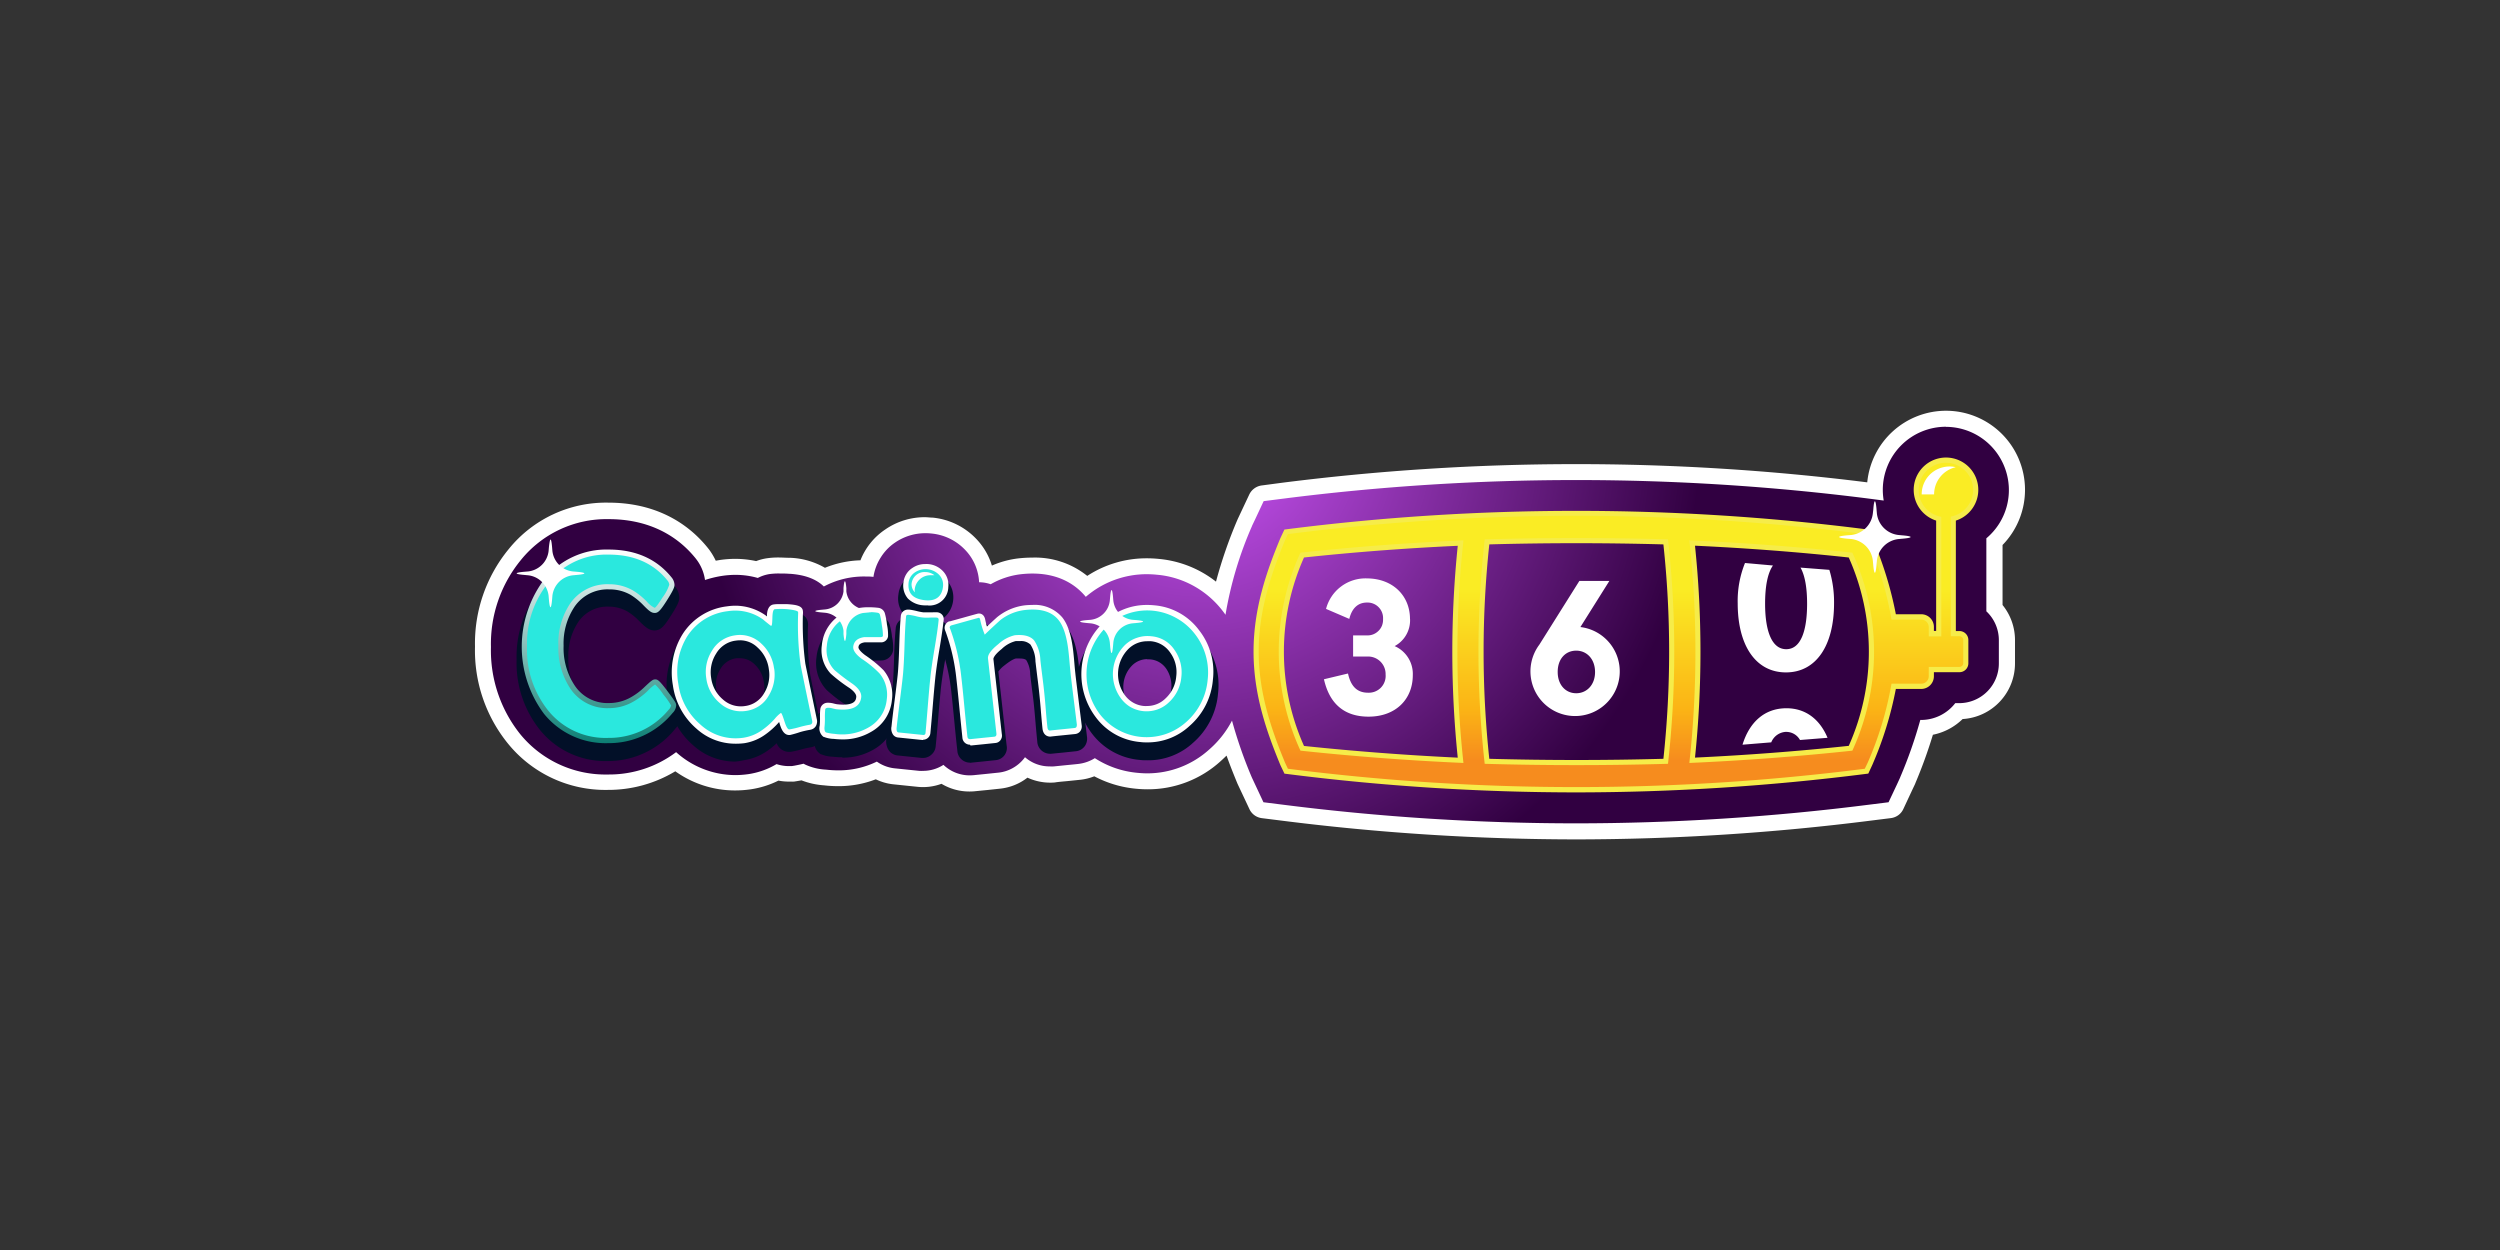 <svg id="Layer_1" data-name="Layer 1" xmlns="http://www.w3.org/2000/svg" xmlns:xlink="http://www.w3.org/1999/xlink" viewBox="0 0 500 250"><rect x="0" y="0" width="500" height="250" fill="#333333" stroke="none"/><defs><style>.cls-1{fill:url(#radial-gradient);}.cls-2{fill:#fff;}.cls-3{fill:#021028;}.cls-4{fill:#f6ec49;}.cls-5{fill:url(#linear-gradient);}.cls-6{fill:url(#linear-gradient-2);}.cls-7{fill:url(#linear-gradient-3);}.cls-8{fill:url(#linear-gradient-4);}.cls-9{fill:url(#linear-gradient-5);}.cls-10{fill:url(#linear-gradient-6);}.cls-11{fill:url(#linear-gradient-7);}.cls-12{fill:#2ae8de;}</style><radialGradient id="radial-gradient" cx="-4498.81" cy="-2117.87" r="1.53" gradientTransform="matrix(65.56, 0, 0, -65.56, 295181.57, -138760.55)" gradientUnits="userSpaceOnUse"><stop offset="0" stop-color="#cd55f9"/><stop offset="1" stop-color="#310041"/></radialGradient><linearGradient id="linear-gradient" x1="323.19" y1="-4869.43" x2="323.19" y2="-4903.61" gradientTransform="matrix(1, 0, 0, -1, 0, -4751.62)" gradientUnits="userSpaceOnUse"><stop offset="0" stop-color="#faec24"/><stop offset="0.71" stop-color="#fbb315"/><stop offset="1" stop-color="#f68c1e"/></linearGradient><linearGradient id="linear-gradient-2" x1="119.8" y1="-4861.53" x2="119.8" y2="-4900.24" gradientTransform="matrix(1, 0, 0, -1, 0, -4751.62)" gradientUnits="userSpaceOnUse"><stop offset="0" stop-color="#fff"/><stop offset="1" stop-color="#0d7f74"/></linearGradient><linearGradient id="linear-gradient-3" x1="148.95" y1="-12330.82" x2="148.95" y2="-14273.27" xlink:href="#linear-gradient-2"/><linearGradient id="linear-gradient-4" x1="171.16" y1="-11986.8" x2="171.16" y2="-13735.52" xlink:href="#linear-gradient-2"/><linearGradient id="linear-gradient-5" x1="183.95" y1="-13575.18" x2="183.95" y2="-16671.75" xlink:href="#linear-gradient-2"/><linearGradient id="linear-gradient-6" x1="202.66" y1="-12379.45" x2="202.66" y2="-14346.19" xlink:href="#linear-gradient-2"/><linearGradient id="linear-gradient-7" x1="229.46" y1="-12231.42" x2="229.46" y2="-14116.21" xlink:href="#linear-gradient-2"/></defs><title>3391_500x250_dark</title><path class="cls-1" d="M315.26,166.23a467.53,467.53,0,0,1-58.78-3.74l-3.92-.48a1.57,1.57,0,0,1-1.24-.9l-2.3-4.89a2.35,2.35,0,0,0-.1-.22c-.91-2.2-2-5-3-8.07A21.83,21.83,0,0,1,243,151a20.05,20.05,0,0,1-13.52,5.21c-.74,0-1.48,0-2.21-.11a20.45,20.45,0,0,1-8.36-2.68,9.15,9.15,0,0,1-3,.89l-2.6.26-2.32.24a9.24,9.24,0,0,1-1.05.06,9.08,9.08,0,0,1-4.68-1.31,9.25,9.25,0,0,1-5.42,2.53l-2.51.26-2.28.23a9.28,9.28,0,0,1-1.06.06,9.19,9.19,0,0,1-5.47-1.77,9.21,9.21,0,0,1-3.87.85,7.88,7.88,0,0,1-1,0l-4.86-.5a9.16,9.16,0,0,1-3.56-1.12,18.92,18.92,0,0,1-7.61,1.53,20.82,20.82,0,0,1-2.62-.16,12.52,12.52,0,0,1-4.53-1.12q-.8.18-1.41.27l-.52.08h-.79a9.25,9.25,0,0,1-2.28-.29,17,17,0,0,1-5.55,1.84,19.06,19.06,0,0,1-14.8-4,24.68,24.68,0,0,1-32.36-4.63,28,28,0,0,1-6.2-18.35,28.06,28.06,0,0,1,6.3-18.43,23.55,23.55,0,0,1,18.81-8.74c7.71,0,14.13,2.9,18.58,8.39l.09.12.07.1a10.48,10.48,0,0,1,1.72,3.23,19.4,19.4,0,0,1,2.1-.4,18.88,18.88,0,0,1,2.81-.21,18.58,18.58,0,0,1,4.33.52,8.87,8.87,0,0,1,2.22-.65,14.94,14.94,0,0,1,2.22-.11c.6,0,1.27,0,2.08.06h.12a12.93,12.93,0,0,1,6.9,2.23,18.64,18.64,0,0,1,8.05-1.73h.37a11.6,11.6,0,0,1,4.7-6.47,12.42,12.42,0,0,1,7-2.15c.45,0,.89,0,1.34.07a12.34,12.34,0,0,1,7.8,3.83,11.44,11.44,0,0,1,3,6q.38.06.72.15a17.34,17.34,0,0,1,6-1.87,21.47,21.47,0,0,1,2.53-.15,14.89,14.89,0,0,1,10.84,4.09,20.19,20.19,0,0,1,12-4,21.11,21.11,0,0,1,2.23.12,20,20,0,0,1,12.56,6,83.19,83.19,0,0,1,4.75-14.64l.07-.17a.06.06,0,0,1,0-.06l.62-1.31,1.67-3.58a1.67,1.67,0,0,1,.51-.61,1.54,1.54,0,0,1,.74-.29l3.91-.5a464.71,464.71,0,0,1,117.6,0l.93.12V98a14.21,14.21,0,1,1,23.92,10.37v13.22a9.59,9.59,0,0,1,2.5,6.41v4.67a9.54,9.54,0,0,1-9.52,9.54h0a10.23,10.23,0,0,1-6.49,3.31A95.3,95.3,0,0,1,381.63,156l-.09.22-.62,1.31-1.67,3.57a1.62,1.62,0,0,1-.51.62,1.54,1.54,0,0,1-.74.29l-3.92.5a468.4,468.4,0,0,1-58.82,3.74Z"/><path class="cls-2" d="M389.2,85.37A12.62,12.62,0,0,1,401,93.66a12.58,12.58,0,0,1-3.73,14v14.6a7.91,7.91,0,0,1,2.5,5.78v4.66a7.94,7.94,0,0,1-7.92,7.93h-.8a8.64,8.64,0,0,1-6.86,3.36h-.13a90.06,90.06,0,0,1-4,11.41l-.06.16-.6,1.31-1.69,3.58-3.92.49a467,467,0,0,1-58.62,3.73,466.47,466.47,0,0,1-58.58-3.73l-3.9-.49-2.29-4.89-.07-.16a90.16,90.16,0,0,1-3.93-11.28,19.78,19.78,0,0,1-4.51,5.74,18.47,18.47,0,0,1-12.45,4.81,20,20,0,0,1-2-.11,18.72,18.72,0,0,1-8.47-2.93,7.93,7.93,0,0,1-3.25,1.15c-.59.07-1.44.15-2.57.26l-2.36.24a6.11,6.11,0,0,1-.86,0,7.39,7.39,0,0,1-4.93-1.84l-.22.29a7.62,7.62,0,0,1-2.28,1.91,7.36,7.36,0,0,1-2.85.89l-2.49.26-2.29.23a8.85,8.85,0,0,1-.89.05,7.56,7.56,0,0,1-5.29-2.1,7.44,7.44,0,0,1-4.05,1.2,7,7,0,0,1-.8,0l-4.86-.5a7.51,7.51,0,0,1-3.61-1.35,17.32,17.32,0,0,1-7.72,1.75,22,22,0,0,1-2.43-.14,11.28,11.28,0,0,1-4.15-1l-.25-.13-.1-.06c-.73.18-1.34.3-1.87.4l-.52.08h-.56a7.87,7.87,0,0,1-2.46-.4,15.43,15.43,0,0,1-5.59,2,18.66,18.66,0,0,1-2.7.2,17.77,17.77,0,0,1-11.72-4.52l-.08-.07a22.27,22.27,0,0,1-13.62,4.47,22,22,0,0,1-17.58-8.1,26.79,26.79,0,0,1-5.83-17.4,26.43,26.43,0,0,1,6-17.41,22,22,0,0,1,17.57-8.16c7.22,0,13.2,2.7,17.33,7.8l.07.09.07.09A8.79,8.79,0,0,1,141,116a21.33,21.33,0,0,1,3.53-.84,18.12,18.12,0,0,1,2.55-.19,16.48,16.48,0,0,1,4.48.62,7.58,7.58,0,0,1,2.31-.77,13.34,13.34,0,0,1,2-.12c.56,0,1.2,0,2,.06H158c3.34.23,5.45,1.24,6.77,2.54a17,17,0,0,1,8.27-2c.54,0,1.09,0,1.65.08a10,10,0,0,1,1.45-3.87,9.88,9.88,0,0,1,2.88-3,10.72,10.72,0,0,1,6.08-1.87,11.46,11.46,0,0,1,1.17.06,10.7,10.7,0,0,1,6.82,3.34,10,10,0,0,1,2.73,6.41h0a7.07,7.07,0,0,1,2.32.4,15.75,15.75,0,0,1,6-2,20.58,20.58,0,0,1,2.35-.14c5.63,0,8.9,2.5,10.67,4.66a18.64,18.64,0,0,1,12.2-4.53,20.66,20.66,0,0,1,2.07.11,18.43,18.43,0,0,1,7.4,2.29,18.8,18.8,0,0,1,5.83,5.11c.15.2.3.4.44.61a74.58,74.58,0,0,1,5.27-17.68l.06-.16.63-1.32,1.67-3.57,3.91-.5a463.41,463.41,0,0,1,117.2,0l2.9.38a13.12,13.12,0,0,1-.18-2.16,12.63,12.63,0,0,1,12.6-12.6Zm0-3.22a15.84,15.84,0,0,0-15.75,14.32,466.6,466.6,0,0,0-117.19.1l-3.91.52a3.23,3.23,0,0,0-2.5,1.82l-1.68,3.57-.61,1.3-.06.14-.07.16a91.37,91.37,0,0,0-4.23,12.25,21.72,21.72,0,0,0-11.45-4.55q-1.2-.12-2.4-.12a21.66,21.66,0,0,0-11.9,3.52,16.67,16.67,0,0,0-11-3.66,24.48,24.48,0,0,0-2.71.15,18.44,18.44,0,0,0-5.36,1.45,13.26,13.26,0,0,0-3.07-5.28,13.89,13.89,0,0,0-8.82-4.32c-.5,0-1-.08-1.51-.08a13.87,13.87,0,0,0-7.89,2.43,13.27,13.27,0,0,0-5,6.19,20.41,20.41,0,0,0-7.1,1.5,15,15,0,0,0-6.93-2H158c-.84,0-1.55-.06-2.18-.06a15.77,15.77,0,0,0-2.47.16,10.19,10.19,0,0,0-2.12.56,19.78,19.78,0,0,0-4.2-.45,21.8,21.8,0,0,0-3,.22l-.88.15a13.36,13.36,0,0,0-1.42-2.35l-.08-.09-.06-.08-.07-.09c-4.76-5.87-11.62-9-19.81-9a25,25,0,0,0-20,9.33A29.67,29.67,0,0,0,95,129.33a29.53,29.53,0,0,0,6.58,19.37,25.07,25.07,0,0,0,20,9.28,25.92,25.92,0,0,0,13.48-3.72A20.54,20.54,0,0,0,147,158.09a22.29,22.29,0,0,0,3.16-.23,18.47,18.47,0,0,0,5.53-1.74,10.87,10.87,0,0,0,2.05.2h.58a3.55,3.55,0,0,0,.46,0l.52-.08,1-.17a15.48,15.48,0,0,0,4.53,1,23.89,23.89,0,0,0,2.8.16,20.58,20.58,0,0,0,7.53-1.37,10.55,10.55,0,0,0,3.48,1l4.85.5a10.66,10.66,0,0,0,4.81-.6A10.8,10.8,0,0,0,194,158.3a10.36,10.36,0,0,0,1.25-.08l2.24-.22,2.54-.27a10.71,10.71,0,0,0,5.46-2.2,10.85,10.85,0,0,0,4.48,1c.4,0,.81,0,1.21-.07s1.34-.15,2.3-.24l2.62-.27a10.85,10.85,0,0,0,2.76-.69,22.13,22.13,0,0,0,8.29,2.48,23.36,23.36,0,0,0,2.37.12,21.57,21.57,0,0,0,14.59-5.61c.4-.36.8-.74,1.2-1.13.74,2.07,1.49,3.93,2.14,5.51l.07.16.06.13,2.3,4.89a3.18,3.18,0,0,0,1,1.23,3.24,3.24,0,0,0,1.48.59l3.91.49a471.12,471.12,0,0,0,59,3.76,471.33,471.33,0,0,0,59-3.77l3.92-.49a3.24,3.24,0,0,0,1.48-.59,3.2,3.2,0,0,0,1-1.23l1.67-3.58.62-1.31.06-.13.06-.16a96.93,96.93,0,0,0,3.5-9.67,11.8,11.8,0,0,0,5.94-3.14A11.15,11.15,0,0,0,403,132.66V128a11.13,11.13,0,0,0-2.49-7V109a15.81,15.81,0,0,0-11.32-26.85Z"/><path class="cls-3" d="M121.62,152.21A16.83,16.83,0,0,1,108,146a21.45,21.45,0,0,1-4.68-14.08,21.49,21.49,0,0,1,4.76-14.14,16.82,16.82,0,0,1,13.63-6.31c5.68,0,10.18,2,13.34,5.9l0,0a3.51,3.51,0,0,1,.81,2.12c0,.7-.24,1.39-1.65,3.6-1.27,2-2,3-3.33,3-1,0-1.8-.62-3-1.84a11.69,11.69,0,0,0-2.34-1.92,7.41,7.41,0,0,0-3.74-1,7,7,0,0,0-6.06,2.94,12.15,12.15,0,0,0-2.07,7.32,12.61,12.61,0,0,0,2.06,7.41,6.8,6.8,0,0,0,6,3,7.79,7.79,0,0,0,3.77-1,12.83,12.83,0,0,0,2.61-2c1.39-1.31,1.91-1.8,2.85-1.8,1.17,0,1.66.65,3.28,2.81s1.92,2.65,1.92,3.42a3.4,3.4,0,0,1-1,2.19A17.24,17.24,0,0,1,121.62,152.21Z"/><path class="cls-3" d="M147,152.32a12.48,12.48,0,0,1-8.37-3.27,14.94,14.94,0,0,1-5.07-9.34,15.52,15.52,0,0,1,2.11-11,13.16,13.16,0,0,1,9.55-6,13.62,13.62,0,0,1,1.8-.13,11.43,11.43,0,0,1,5.62,1.48,2.31,2.31,0,0,1,.7-1.13,2.37,2.37,0,0,1,1.21-.56,8.72,8.72,0,0,1,1.25-.06c.47,0,1,0,1.72,0,1.52.11,3.78.26,4.07,2.24a3.93,3.93,0,0,1,0,.84,58.6,58.6,0,0,0,.45,9.55c0,.11.3,1.49,2.25,10.93l.08.4a2.55,2.55,0,0,1,0,1.1,2.67,2.67,0,0,1-.43,1,2.76,2.76,0,0,1-.81.75,2.91,2.91,0,0,1-1,.35,15.61,15.61,0,0,0-1.8.4,21.72,21.72,0,0,1-2.26.51h-.34a2.7,2.7,0,0,1-2.4-1.73,13.65,13.65,0,0,1-1.77,1.45,10.74,10.74,0,0,1-4.63,1.91A13.56,13.56,0,0,1,147,152.32Zm1-20.67a5.81,5.81,0,0,0-.72,0,4.21,4.21,0,0,0-1.84.69,4.27,4.27,0,0,0-1.34,1.43,5.93,5.93,0,0,0-.84,4.15,5.76,5.76,0,0,0,2,3.67,4.35,4.35,0,0,0,2.92,1.15,4.73,4.73,0,0,0,.75,0,4.09,4.09,0,0,0,1.78-.69,4.15,4.15,0,0,0,1.28-1.42,5.87,5.87,0,0,0,.8-4.07,6,6,0,0,0-1.92-3.74,4.12,4.12,0,0,0-2.87-1.17Z"/><path class="cls-3" d="M168.47,151.46a14,14,0,0,1-1.83-.11,6.77,6.77,0,0,1-2.4-.49l-.07,0-.07-.05c-.68-.43-1.45-1.34-1.22-3.25a13,13,0,0,0,0-1.4,17.06,17.06,0,0,1,.07-1.89,2.47,2.47,0,0,1,2.34-2.17l.34,0a5.15,5.15,0,0,1,1.23.18l.25.05.3.07a10.92,10.92,0,0,0,1.14.08c1.42,0,1.56-.34,1.61-.56a2.89,2.89,0,0,0-.93-.91,29.22,29.22,0,0,1-3.89-3,7.74,7.74,0,0,1-1.76-3,7.94,7.94,0,0,1-.29-3.49,9,9,0,0,1,4.52-7,12,12,0,0,1,6-1.48,15.83,15.83,0,0,1,1.95.12,2.59,2.59,0,0,1,2.16,1.72,13.1,13.1,0,0,1,.48,2.48,10.41,10.41,0,0,1,.23,2.65,2.41,2.41,0,0,1-2.47,2.09c-1.07,0-2.12,0-3.17.05l-.12,0a5.08,5.08,0,0,0,.75.64,21.56,21.56,0,0,1,3.85,3.21,8.74,8.74,0,0,1,1.68,3.19,8.54,8.54,0,0,1,.23,3.59,9.2,9.2,0,0,1-4.67,7.13,12.13,12.13,0,0,1-6.23,1.62Z"/><path class="cls-3" d="M184.65,151.59h-.28l-4.85-.5a2.24,2.24,0,0,1-.92-.28,2.46,2.46,0,0,1-.75-.61,3.24,3.24,0,0,1-.58-2.43c.12-1.2.34-3,.62-5.21s.5-4,.62-5.14.23-3.16.3-5.72.19-4.66.33-6a2.35,2.35,0,0,1,.72-1.53,2.4,2.4,0,0,1,1.56-.68,3.65,3.65,0,0,1-.58-.53,4.87,4.87,0,0,1-1.16-4,4.78,4.78,0,0,1,.68-2.08,4.92,4.92,0,0,1,1.51-1.57,5.51,5.51,0,0,1,3.19-1,4.82,4.82,0,0,1,.65,0,5.68,5.68,0,0,1,3.61,1.75,4.9,4.9,0,0,1,1.1,1.83,5.33,5.33,0,0,1-2.39,6.2,2.38,2.38,0,0,1,1.21.8,2.42,2.42,0,0,1,.45.89,2.58,2.58,0,0,1,.07,1c-.14,1.32-.4,3.25-.85,5.88s-.69,4.43-.8,5.68-.29,3-.48,5.41-.37,4.27-.49,5.48a2.44,2.44,0,0,1-.79,1.64A2.47,2.47,0,0,1,184.65,151.59Z"/><path class="cls-3" d="M194,152.53a2.53,2.53,0,0,1-1.73-.68,2.48,2.48,0,0,1-.8-1.67c-.15-1.33-.36-3.33-.61-5.94s-.46-4.63-.6-5.9a39.48,39.48,0,0,0-2.08-9.11,2.8,2.8,0,0,1-.27-.88,2.46,2.46,0,0,1,.33-1.5,2.36,2.36,0,0,1,1.17-1l.15-.07.17,0,2.75-.77a16.18,16.18,0,0,1,3.09-.8h.23a2.2,2.2,0,0,1,1.37.48,2.26,2.26,0,0,1,.79,1.23l.8-.74.06,0a11.87,11.87,0,0,1,5.92-2.6,17.5,17.5,0,0,1,1.77-.1,8.21,8.21,0,0,1,6.77,2.85c1.26,1.55,2.05,4,2.44,7.36.05.53.13,1.34.23,2.4s.17,1.83.23,2.35c.12,1.09.32,2.71.61,4.94s.48,3.9.61,5a2.61,2.61,0,0,1-.45,1.86,2.66,2.66,0,0,1-.79.7,2.54,2.54,0,0,1-1,.31l-2.49.26-2.42.24a1.42,1.42,0,0,1-.29,0,2.56,2.56,0,0,1-2.51-2.49c-.09-.87-.21-2.14-.35-3.78s-.25-2.88-.34-3.69q-.1-1-.36-2.94c-.16-1.31-.29-2.31-.36-3a5.63,5.63,0,0,0-.78-2.81c-.26-.3-.95-.34-1.33-.34a6,6,0,0,0-.74,0c-.07,0-.71.11-2.26,1.35a5.58,5.58,0,0,0-1.26,1.26l1.65,14.74a2.53,2.53,0,0,1,0,1.06,2.61,2.61,0,0,1-.47,1,2.52,2.52,0,0,1-.75.63,2.57,2.57,0,0,1-.94.29l-2.4.25-2.37.24-.34.05Z"/><path class="cls-3" d="M229.51,152.06c-.5,0-1,0-1.54-.07a13.43,13.43,0,0,1-9.73-5.48A15.36,15.36,0,0,1,220.32,126a13.52,13.52,0,0,1,9.06-3.44c.51,0,1,0,1.56.08a13.48,13.48,0,0,1,5.42,1.66,13.3,13.3,0,0,1,4.25,3.75,14.44,14.44,0,0,1,3,10.62,14.71,14.71,0,0,1-5,9.89A13.21,13.21,0,0,1,229.51,152.06Zm-.06-20.23a4.34,4.34,0,0,0-3,1.23,6.12,6.12,0,0,0-.75,7.73,4.26,4.26,0,0,0,3.24,2,3,3,0,0,0,.52,0,4,4,0,0,0,1.64-.33,4.11,4.11,0,0,0,1.38-.95,6.13,6.13,0,0,0,.8-7.72,4.34,4.34,0,0,0-1.4-1.33,4.18,4.18,0,0,0-1.85-.58,4.93,4.93,0,0,0-.55,0Z"/><path class="cls-4" d="M315.26,158.48a459.76,459.76,0,0,1-57.81-3.68l-.56-.07-.8-1.68c-2.8-6.77-5.38-14.17-5.38-22.73s2.58-16,5.36-22.68l.81-1.73.55-.07a457.69,457.69,0,0,1,115.65,0l.56.07.8,1.68a72.69,72.69,0,0,1,4.73,15.26h5.07a2.53,2.53,0,0,1,2.54,2.54v.8h.45V104.12a6.46,6.46,0,1,1,3.94,0v22.09h.72a1.79,1.79,0,0,1,1.78,1.79v4.66a1.78,1.78,0,0,1-1.78,1.78h-5.11v.81a2.54,2.54,0,0,1-2.54,2.54h-5.07a71.77,71.77,0,0,1-4.71,15.2l-.8,1.73-.56.07a462.13,462.13,0,0,1-57.84,3.69Zm-17.4-6.72c5.8.16,11.66.24,17.44.24s11.62-.08,17.38-.24a200.87,200.87,0,0,0,0-42.88c-5.79-.16-11.62-.24-17.41-.24s-11.62.08-17.41.24a202.18,202.18,0,0,0,0,42.88ZM339,109.14a205.58,205.58,0,0,1,0,42.38c10.2-.48,20.54-1.26,30.75-2.35a46.13,46.13,0,0,0,0-37.67C359.62,110.4,349.28,109.62,339,109.14Zm-78.2,40.05c10.2,1.07,20.54,1.86,30.75,2.34a206.89,206.89,0,0,1,0-42.37c-10.29.47-20.63,1.26-30.75,2.34a46.18,46.18,0,0,0,0,37.69Z"/><path class="cls-5" d="M394.63,98a5.4,5.4,0,0,0-.85-2.92,5.47,5.47,0,0,0-2.28-2,5.44,5.44,0,1,0-3.24,10.28v23.92h-2.51v-1.85a1.5,1.5,0,0,0-1.51-1.51H378.3A68.6,68.6,0,0,0,373.52,108c-.23-.47-.34-.7-.56-1.18a456.49,456.49,0,0,0-115.38,0c-.22.48-.33.71-.55,1.17-3,7.29-5.29,14.39-5.29,22.3s2.27,15,5.29,22.29l.55,1.17a455.57,455.57,0,0,0,115.38,0c.22-.47.33-.7.56-1.17a68.9,68.9,0,0,0,4.78-15.84h5.94a1.66,1.66,0,0,0,.58-.11,1.63,1.63,0,0,0,.49-.33,1.56,1.56,0,0,0,.33-.5,1.43,1.43,0,0,0,.11-.58v-1.84h6.14a.75.75,0,0,0,.76-.76V128a.76.76,0,0,0-.22-.54.79.79,0,0,0-.54-.22h-1.74V103.32A5.44,5.44,0,0,0,394.63,98ZM292.69,152.59q-16.33-.72-32.6-2.46a47.34,47.34,0,0,1,0-39.6q16.26-1.75,32.6-2.46A205.78,205.78,0,0,0,292.69,152.59Zm40.91.17c-12.23.35-24.42.35-36.66,0a202.94,202.94,0,0,1,0-44.89c12.24-.34,24.43-.34,36.66,0A201.74,201.74,0,0,1,333.6,152.76Zm36.87-2.63q-16.25,1.74-32.6,2.46a204.52,204.52,0,0,0,0-44.52q16.33.71,32.6,2.46a47.34,47.34,0,0,1,0,39.6Z"/><path class="cls-6" d="M121.62,148.63a15.83,15.83,0,0,1-12.82-5.87,22.44,22.44,0,0,1,.07-26.92,15.92,15.92,0,0,1,12.85-5.93c5.36,0,9.59,1.86,12.55,5.52a2.49,2.49,0,0,1,.63,1.53c0,.4-.11.89-1.48,3.06s-1.82,2.57-2.47,2.57-1.13-.37-2.27-1.54a12.81,12.81,0,0,0-2.56-2.08,8.44,8.44,0,0,0-4.25-1.09,8,8,0,0,0-6.89,3.36,13.21,13.21,0,0,0-2.26,7.92,13.5,13.5,0,0,0,2.26,8,7.84,7.84,0,0,0,6.85,3.45,8.77,8.77,0,0,0,4.25-1.1,13.14,13.14,0,0,0,2.84-2.12c1.43-1.34,1.66-1.51,2.14-1.51s.83.22,2.47,2.4,1.71,2.41,1.71,2.81a2.33,2.33,0,0,1-.73,1.52A16.45,16.45,0,0,1,121.62,148.63Z"/><path class="cls-7" d="M147,148.74a11.55,11.55,0,0,1-7.7-3,14,14,0,0,1-4.73-8.72,14.58,14.58,0,0,1,2-10.27,12.19,12.19,0,0,1,8.84-5.48,11.6,11.6,0,0,1,1.66-.13,10.6,10.6,0,0,1,6.08,1.95l0,0,.23.2c0-.85.18-2.22,1.33-2.4a6.7,6.7,0,0,1,1.1-.06c.45,0,1,0,1.66,0,1.68.12,3,.29,3.11,1.37a2.51,2.51,0,0,1,0,.67,60.7,60.7,0,0,0,.47,9.72c0,.14.36,1.78,2.26,11l.07.33a1.59,1.59,0,0,1,0,.72,1.64,1.64,0,0,1-.27.67,1.65,1.65,0,0,1-.5.45,1.84,1.84,0,0,1-.65.21,18.37,18.37,0,0,0-1.92.44A21.45,21.45,0,0,1,158,147h-.18c-1.21,0-1.68-1.54-1.92-2.37a2,2,0,0,1-.07-.23l-.12.13a15.64,15.64,0,0,1-2.64,2.37,9.74,9.74,0,0,1-4.2,1.74A13.66,13.66,0,0,1,147,148.74Zm1-20.68a6.38,6.38,0,0,0-.87.07,5.17,5.17,0,0,0-2.25.84,5.31,5.31,0,0,0-1.65,1.75,6.9,6.9,0,0,0-1,4.85,6.78,6.78,0,0,0,2.33,4.3,5.31,5.31,0,0,0,3.59,1.4,5.46,5.46,0,0,0,.9-.07,5,5,0,0,0,2.2-.85,5.1,5.1,0,0,0,1.59-1.74,6.85,6.85,0,0,0,.93-4.74,7,7,0,0,0-2.25-4.36,5,5,0,0,0-3.53-1.45Z"/><path class="cls-8" d="M168.47,147.88a16,16,0,0,1-1.7-.1,5.76,5.76,0,0,1-2-.4l-.07,0a2.18,2.18,0,0,1-.76-2.26,13.13,13.13,0,0,0,.06-1.54,12.8,12.8,0,0,1,.06-1.75,1.47,1.47,0,0,1,1.42-1.28h.24a4.41,4.41,0,0,1,1,.15l.24.06.37.08a11.18,11.18,0,0,0,1.29.09c2.44,0,2.57-1,2.63-1.52.08-.67-.81-1.42-1.36-1.81a30.88,30.88,0,0,1-3.74-2.86,6.86,6.86,0,0,1-1.78-5.69,8,8,0,0,1,4-6.26,10.89,10.89,0,0,1,5.44-1.34,15.91,15.91,0,0,1,1.83.11,1.57,1.57,0,0,1,.82.34,1.54,1.54,0,0,1,.5.72,13.68,13.68,0,0,1,.43,2.28,9.76,9.76,0,0,1,.22,2.37,1.4,1.4,0,0,1-1.49,1.2c-1.08,0-2.14,0-3.2,0-1.14.19-1.2.69-1.23,1,0,.06,0,.56,1.34,1.56a25.34,25.34,0,0,1,3.67,3,7.67,7.67,0,0,1,1.68,6,8.13,8.13,0,0,1-4.18,6.35,11,11,0,0,1-5.72,1.5Z"/><path class="cls-9" d="M184.65,148h-.17l-4.86-.5a1.47,1.47,0,0,1-.54-.16,1.36,1.36,0,0,1-.43-.36,2.13,2.13,0,0,1-.35-.8,2,2,0,0,1,0-.88c.12-1.2.33-2.94.62-5.19s.5-4,.62-5.16.23-3.21.31-5.79.18-4.62.31-5.94a1.42,1.42,0,0,1,1.48-1.3h.21a13,13,0,0,1,1.51.29,10.4,10.4,0,0,0,1.26.25c.17,0,.4,0,.69,0h1.27a7.7,7.7,0,0,1,.89,0,1.47,1.47,0,0,1,.54.16,1.51,1.51,0,0,1,.44.35,1.45,1.45,0,0,1,.27.54,1.74,1.74,0,0,1,0,.6c-.14,1.29-.41,3.25-.85,5.83s-.69,4.47-.82,5.73-.29,3-.49,5.44-.36,4.25-.48,5.45a1.45,1.45,0,0,1-1.46,1.38Zm.89-26.93a6.79,6.79,0,0,1-.78,0,4.86,4.86,0,0,1-3.17-1.35,4,4,0,0,1-.9-3.21,3.89,3.89,0,0,1,.55-1.65,3.8,3.8,0,0,1,1.21-1.25,4.46,4.46,0,0,1,2.6-.8,4.93,4.93,0,0,1,.55,0,4.58,4.58,0,0,1,3,1.43,3.94,3.94,0,0,1,1.06,3.16A3.75,3.75,0,0,1,185.54,121.09Z"/><path class="cls-10" d="M194,148.94a1.53,1.53,0,0,1-1.05-.41,1.5,1.5,0,0,1-.47-1c-.14-1.33-.35-3.33-.6-5.93s-.46-4.64-.61-5.91a39.28,39.28,0,0,0-2.16-9.39,2.11,2.11,0,0,1-.18-.59,1.39,1.39,0,0,1,.89-1.44l.08,0,.08,0,2.78-.77c2.71-.76,2.8-.77,2.92-.8h.12c.28,0,1,.11,1.23,1.16a14.62,14.62,0,0,0,.36,1.45c.58-.55,1.25-1.17,2-1.85l0,0,0,0a10.91,10.91,0,0,1,5.39-2.37,13.21,13.21,0,0,1,1.66-.1,7.24,7.24,0,0,1,6,2.47c1.13,1.4,1.85,3.64,2.21,6.83.06.52.14,1.32.23,2.41s.18,1.85.23,2.37c.13,1.1.33,2.72.61,5s.49,3.88.62,5a1.59,1.59,0,0,1-.27,1.14,1.36,1.36,0,0,1-.47.42,1.55,1.55,0,0,1-.6.18l-2.47.25c-1.09.11-1.9.19-2.44.26H210c-.23,0-1.32-.08-1.5-1.59-.09-.86-.21-2.12-.34-3.75s-.26-2.9-.35-3.71q-.1-1-.36-3c-.16-1.31-.28-2.31-.36-3a6.34,6.34,0,0,0-1-3.36,2.75,2.75,0,0,0-2.11-.69,8.08,8.08,0,0,0-.85,0,6.18,6.18,0,0,0-2.78,1.57c-1.72,1.37-1.67,2-1.67,2l1.68,15a1.68,1.68,0,0,1,0,.67,1.72,1.72,0,0,1-.29.61,1.58,1.58,0,0,1-.44.37,1.51,1.51,0,0,1-.56.16l-2.4.25-2.38.24-.2,0Z"/><path class="cls-11" d="M229.51,148.48c-.47,0-.95,0-1.43-.07a12.38,12.38,0,0,1-9-5.07A14.31,14.31,0,0,1,221,124.2a12.41,12.41,0,0,1,8.38-3.21,14.35,14.35,0,0,1,1.45.07,12.43,12.43,0,0,1,9,5,13.42,13.42,0,0,1,2.75,9.89,13.73,13.73,0,0,1-4.65,9.22A12.27,12.27,0,0,1,229.51,148.48Zm-.06-20.23a5.31,5.31,0,0,0-3.73,1.5,7.14,7.14,0,0,0-.89,9.07,5.29,5.29,0,0,0,1.71,1.65,5.19,5.19,0,0,0,2.26.73,4.44,4.44,0,0,0,.63,0,5.25,5.25,0,0,0,3.73-1.57,6.73,6.73,0,0,0,2.09-4.37,6.61,6.61,0,0,0-1.17-4.68,5.32,5.32,0,0,0-1.71-1.63,5.21,5.21,0,0,0-2.26-.71q-.33,0-.66,0Z"/><path class="cls-12" d="M134.21,141.08a1.59,1.59,0,0,1-.47.86,15.42,15.42,0,0,1-12.12,5.64,14.75,14.75,0,0,1-12-5.49,19.39,19.39,0,0,1-4.21-12.78,19.37,19.37,0,0,1,4.29-12.82,14.82,14.82,0,0,1,12-5.57q7.59,0,11.76,5.14a1.62,1.62,0,0,1,.4.88,8.77,8.77,0,0,1-1.33,2.52c-.88,1.39-1.42,2.1-1.6,2.1a4.81,4.81,0,0,1-1.56-1.23,13.49,13.49,0,0,0-2.8-2.25,9.44,9.44,0,0,0-4.76-1.23,9,9,0,0,0-7.72,3.78,14.18,14.18,0,0,0-2.42,8.52,14.69,14.69,0,0,0,2.42,8.6,8.89,8.89,0,0,0,7.7,3.88,9.71,9.71,0,0,0,4.74-1.23,14.17,14.17,0,0,0,3.06-2.28,7.64,7.64,0,0,1,1.43-1.22,11.13,11.13,0,0,1,1.65,2A14.21,14.21,0,0,1,134.21,141.08Zm25.41-18.66a3.38,3.38,0,0,1,0,.45,60,60,0,0,0,.48,9.94q0,.25,2.26,11l.08.35c.09.47-.1.75-.55.8a20.07,20.07,0,0,0-2,.46,17.52,17.52,0,0,1-2,.46c-.32.05-.64-.49-1-1.62s-.58-1.69-.72-1.67a6.33,6.33,0,0,0-1.21,1.16,14.35,14.35,0,0,1-2.46,2.21,8.64,8.64,0,0,1-3.77,1.58,10.39,10.39,0,0,1-8.67-2.65,12.92,12.92,0,0,1-4.39-8.09,13.56,13.56,0,0,1,1.8-9.57,11.17,11.17,0,0,1,8.13-5,9.55,9.55,0,0,1,7,1.66c.33.29.84.7,1.53,1.24a.18.18,0,0,0,.16,0c.1,0,.16-.55.19-1.62s.18-1.61.46-1.67a15.63,15.63,0,0,1,2.56,0C158.88,122,159.59,122.18,159.62,122.42Zm-4.81,11.29a8,8,0,0,0-2.56-5,6.14,6.14,0,0,0-2.43-1.44,6.07,6.07,0,0,0-2.81-.2,6.38,6.38,0,0,0-2.66,1,6.23,6.23,0,0,0-1.95,2.07,7.89,7.89,0,0,0-1.14,5.54,7.78,7.78,0,0,0,2.68,4.92,6.27,6.27,0,0,0,2.47,1.4,6.45,6.45,0,0,0,2.83.18,6.23,6.23,0,0,0,2.62-1,6.05,6.05,0,0,0,1.89-2.07,8,8,0,0,0,1.08-5.43Zm22.54,6.19a7.16,7.16,0,0,1-3.68,5.61,10.51,10.51,0,0,1-6.78,1.26,8.77,8.77,0,0,1-1.69-.28c-.27-.16-.36-.59-.28-1.26a15.35,15.35,0,0,0,.06-1.66,14.89,14.89,0,0,1,.06-1.64c0-.21.19-.34.5-.37a2.87,2.87,0,0,1,.92.11l.73.17c3.13.36,4.81-.43,5.05-2.35.11-.91-.48-1.82-1.77-2.75a40.13,40.13,0,0,1-3.58-2.73,5.67,5.67,0,0,1-1.32-2.26,5.87,5.87,0,0,1-.2-2.6,6.87,6.87,0,0,1,3.5-5.49,10.67,10.67,0,0,1,6.65-1.11.58.58,0,0,1,.3.13.59.59,0,0,1,.17.27,16.5,16.5,0,0,1,.38,2.1,12.25,12.25,0,0,1,.22,2.09c0,.18-.19.28-.51.29-1.08,0-2.17,0-3.27,0-1.32.2-2,.82-2.16,1.87-.09.74.5,1.6,1.75,2.5a20.62,20.62,0,0,1,3.49,2.87,6.43,6.43,0,0,1,1.28,2.44A6.71,6.71,0,0,1,177.35,139.9Zm11.25-22.58c-.21,2-1.46,3-3.74,2.71s-3.33-1.37-3.15-3.42a2.93,2.93,0,0,1,.4-1.23,3,3,0,0,1,.91-.93,3.81,3.81,0,0,1,4.81.52,2.88,2.88,0,0,1,.65,1.09A3,3,0,0,1,188.6,117.32Zm-.88,6.74q-.18,1.92-.83,5.77t-.83,5.8c-.13,1.21-.29,3-.49,5.45s-.35,4.24-.46,5.44c0,.34-.21.51-.51.47l-4.86-.5c-.35,0-.49-.4-.4-1.07.12-1.15.33-2.87.62-5.17s.5-4,.62-5.19.24-3.25.32-5.86.18-4.57.31-5.87q0-.42.57-.36a12.72,12.72,0,0,1,1.37.26,8,8,0,0,0,2.8.29,13.65,13.65,0,0,1,1.43,0C187.64,123.57,187.76,123.74,187.72,124.06ZM215.36,145c0,.36-.1.56-.44.6l-2.45.25c-1.09.11-1.91.19-2.46.26-.3,0-.48-.2-.53-.68-.09-.8-.21-2.05-.34-3.71s-.26-2.92-.35-3.75c-.07-.66-.19-1.66-.36-3s-.29-2.3-.36-3a7.45,7.45,0,0,0-1.27-3.92c-.77-.85-2.06-1.18-3.85-1a7.31,7.31,0,0,0-3.3,1.79c-1.45,1.16-2.14,2.11-2.05,2.88l1.68,14.94c.05.4-.08.64-.4.68l-2.4.24-2.41.25c-.35,0-.54-.13-.59-.51-.14-1.31-.35-3.29-.6-5.92s-.45-4.6-.61-5.93a40.57,40.57,0,0,0-2.22-9.66,1.21,1.21,0,0,1-.11-.32c0-.16.08-.29.29-.4l2.8-.78c1.75-.49,2.67-.74,2.75-.75s.19.11.25.37a16.78,16.78,0,0,0,.92,3q1.19-1.17,3.13-2.92A9.8,9.8,0,0,1,205,122c3.12-.35,5.36.32,6.7,2q1.5,1.84,2,6.31c.06.51.14,1.3.23,2.37s.17,1.86.23,2.4c.13,1.11.33,2.77.61,5s.49,3.86.62,5Zm26.18-9.12a12.75,12.75,0,0,1-4.34,8.56,11.82,11.82,0,0,1-4.21,2.42,12,12,0,0,1-4.83.52,11.85,11.85,0,0,1-8.29-4.67A13.31,13.31,0,0,1,221.66,125a11.83,11.83,0,0,1,4.22-2.37,11.92,11.92,0,0,1,9.42,1,12,12,0,0,1,3.67,3.16A12.52,12.52,0,0,1,241.54,135.89Zm-5.27-.48a7.73,7.73,0,0,0-1.35-5.38,6.18,6.18,0,0,0-2-1.93,6.29,6.29,0,0,0-2.67-.84,6.44,6.44,0,0,0-2.79.29A6.31,6.31,0,0,0,225,129a8.17,8.17,0,0,0-1,10.41,6.51,6.51,0,0,0,2,1.94,6.5,6.5,0,0,0,5.46.55,6.31,6.31,0,0,0,2.38-1.49A7.8,7.8,0,0,0,236.27,135.41Z"/><path class="cls-2" d="M386.82,98.88h-2.48a5.45,5.45,0,0,1,.54-2.42,5.54,5.54,0,0,1,1.55-1.95,5.61,5.61,0,0,1,2.24-1.07,5.47,5.47,0,0,1,2.48,0,5.57,5.57,0,0,0-4.33,5.42ZM182.93,118.05a3.15,3.15,0,0,1,3.31-3,3.63,3.63,0,0,1,.65,0,2.91,2.91,0,0,0-1.85-.64,2.6,2.6,0,0,0-2.73,2.45,2.32,2.32,0,0,0,.67,1.61A2.92,2.92,0,0,1,182.93,118.05Zm-13.66-.42,0,.65a4.1,4.1,0,0,0,3.61,3.6l.64.06c1.84.15,1.84.4,0,.56l-.64.06a4.1,4.1,0,0,0-3.61,3.6l0,.65c-.16,1.84-.4,1.84-.57,0l0-.65a4.1,4.1,0,0,0-3.61-3.6l-.65-.06c-1.84-.15-1.84-.4,0-.56l.65-.06a4.1,4.1,0,0,0,2.43-1.17,4.17,4.17,0,0,0,1.18-2.43l0-.65C168.85,115.79,169.11,115.79,169.27,117.63Zm-58.85-8.16.06.73a4.64,4.64,0,0,0,4.1,4.09l.73.06c2.08.18,2.08.47,0,.64l-.73.07a4.59,4.59,0,0,0-2.77,1.33,4.67,4.67,0,0,0-1.33,2.76l-.06.73c-.18,2.08-.46,2.08-.64,0l-.06-.73a4.67,4.67,0,0,0-1.33-2.76,4.59,4.59,0,0,0-2.77-1.33l-.72-.07c-2.09-.17-2.09-.46,0-.64l.72-.06a4.64,4.64,0,0,0,4.1-4.09l.06-.73C110,107.39,110.24,107.39,110.42,109.47Zm112.19,10,.06.68a4.33,4.33,0,0,0,3.81,3.81l.68.05c1.94.17,1.94.43,0,.6l-.68.06a4.31,4.31,0,0,0-3.81,3.8l-.06.68c-.16,1.94-.43,1.94-.59,0l-.06-.68a4.31,4.31,0,0,0-3.81-3.8l-.67-.06c-1.94-.17-1.94-.43,0-.6l.67-.05a4.33,4.33,0,0,0,3.81-3.81l.06-.68C222.18,117.53,222.45,117.53,222.61,119.47Zm59.4,4.34a5.84,5.84,0,0,1-3.08,5.41,6.07,6.07,0,0,1,3.63,5.8c0,4.86-3.45,8.31-8.85,8.31-4.79,0-7.8-2.51-8.92-7.48l4.81-1.15c.54,2.46,1.74,3.84,4,3.84a3.36,3.36,0,0,0,3.52-3.63,3.5,3.5,0,0,0-3.7-3.6h-2.8v-4.23h2.83a3.07,3.07,0,0,0,1.24-.23,3.17,3.17,0,0,0,1.05-.72,3,3,0,0,0,.68-1.07,3.31,3.31,0,0,0,.19-1.25,3.11,3.11,0,0,0-3.23-3.3c-1.78,0-3,1.13-3.52,3.27l-4.65-2a8.15,8.15,0,0,1,8.2-6.1C278.64,115.72,282,119.21,282,123.81Zm34.06,1.6a8.93,8.93,0,1,1-8.2,3.52l8-12.74h6l-5.79,9.22Zm-4.53,9c0,2.58,1.6,4.24,3.7,4.24s3.77-1.66,3.77-4.24-1.63-4.28-3.77-4.28S311.54,131.79,311.54,134.36Zm48.59-20.84c.88,1.6,1.29,4.08,1.29,7.16,0,5.48-1.27,9.11-4.17,9.11s-4.23-3.65-4.23-9.12c0-3.39.49-6.07,1.57-7.62L349,112.6a20.26,20.26,0,0,0-1.46,8.06c0,8.45,3.61,13.82,9.65,13.82s9.62-5.37,9.62-13.82a22.26,22.26,0,0,0-.94-6.69l-5.78-.45Zm-2.88,32.81A3.13,3.13,0,0,1,360,148l5.51-.44c-1.57-3.74-4.41-5.91-8.23-5.91-4.31,0-7.37,2.71-8.78,7.29l5.75-.47a3.34,3.34,0,0,1,3-2.1Zm18.06-44.43.07.77A4.88,4.88,0,0,0,379.7,107l.77.07c2.2.18,2.2.49,0,.67l-.77.07a4.88,4.88,0,0,0-4.32,4.32l-.07.77c-.18,2.2-.49,2.2-.67,0l-.07-.77a4.93,4.93,0,0,0-1.4-2.92,5,5,0,0,0-2.92-1.41l-.77-.06c-2.2-.19-2.2-.49,0-.68l.77-.06a4.94,4.94,0,0,0,2.92-1.41,4.88,4.88,0,0,0,1.4-2.92l.09-.76c.16-2.21.47-2.21.65,0Z"/></svg>
